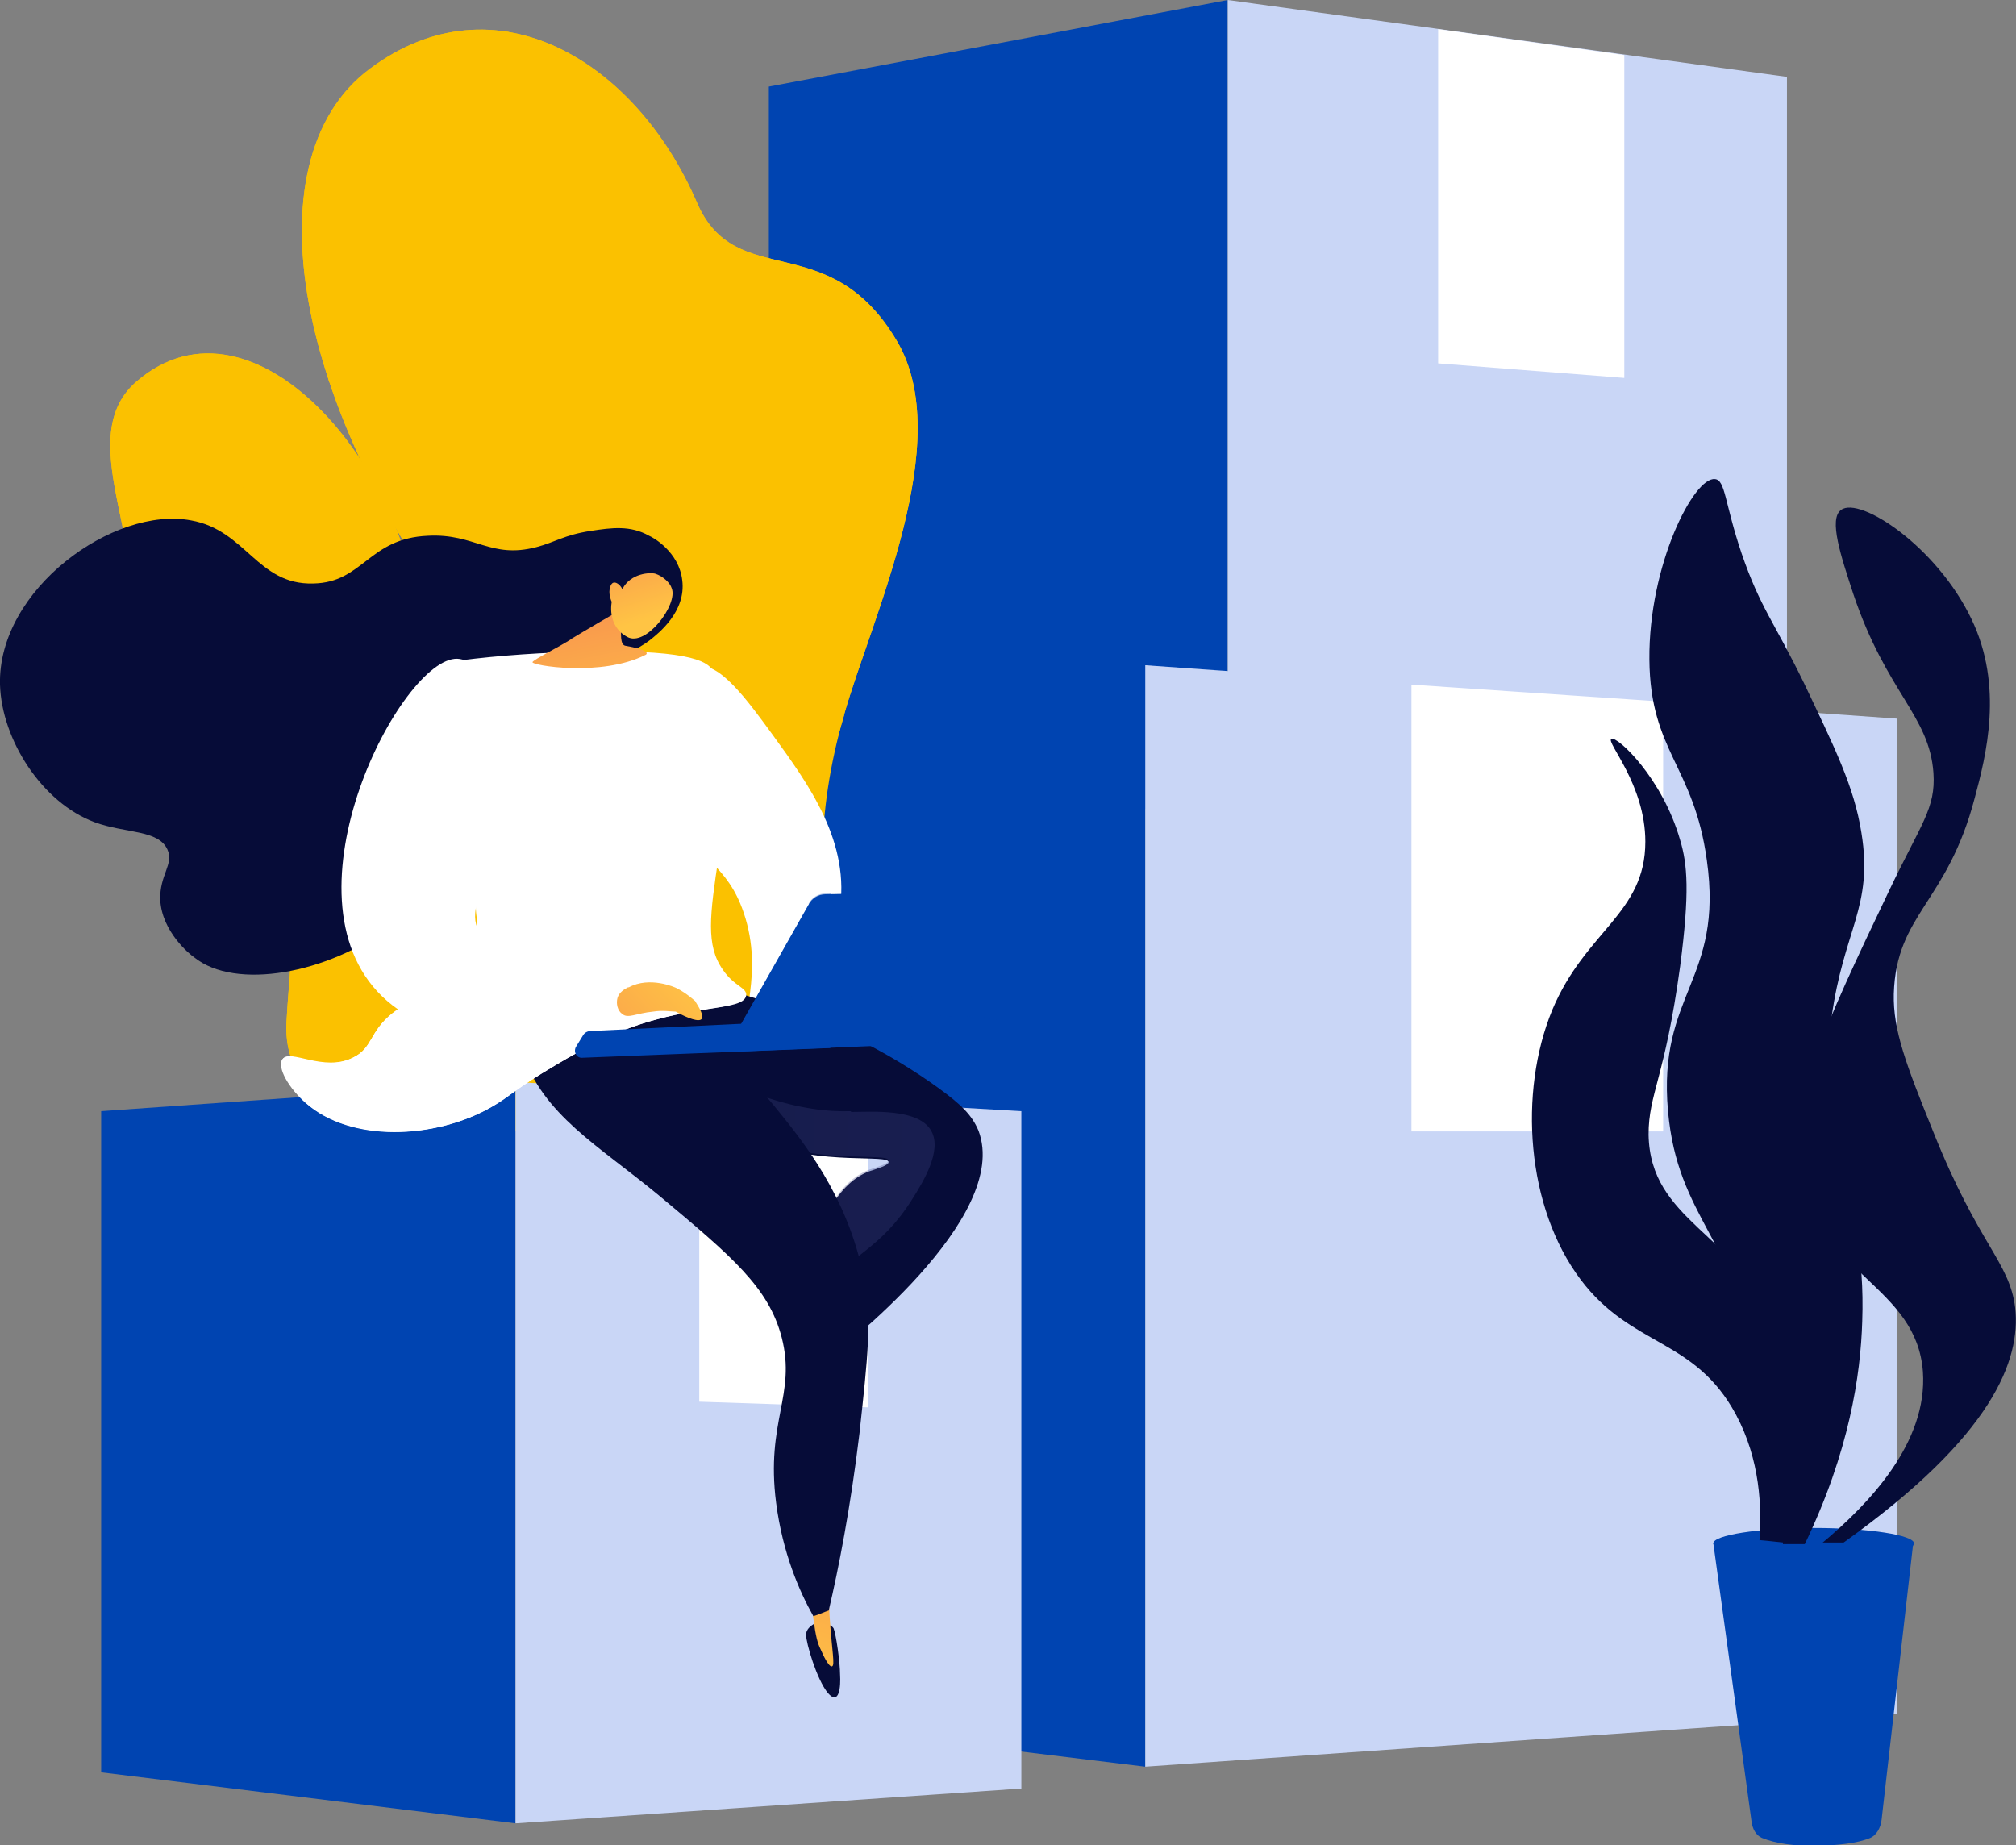 <?xml version="1.0" encoding="UTF-8"?>
<svg xmlns="http://www.w3.org/2000/svg" version="1.1" xmlns:xlink="http://www.w3.org/1999/xlink" viewBox="0 0 249.1 228">
  <rect x="0" y="0" width="249.1" height="228" fill="#808080" stroke="none"/>
  <defs>
    <style>
      .cls-1, .cls-2, .cls-3, .cls-4, .cls-5, .cls-6, .cls-7, .cls-8, .cls-9, .cls-10, .cls-11 {
        stroke-width: 0px;
      }

      .cls-1, .cls-6 {
        fill: #0044b1;
      }

      .cls-12 {
        isolation: isolate;
      }

      .cls-2 {
        fill: url(#linear-gradient-5);
      }

      .cls-13 {
        clip-path: url(#clippath-1);
      }

      .cls-3 {
        fill: #060c38;
      }

      .cls-4 {
        fill: url(#linear-gradient-2);
      }

      .cls-14, .cls-7 {
        fill: #fbc100;
      }

      .cls-5 {
        fill: url(#linear-gradient-3);
      }

      .cls-6, .cls-9 {
        mix-blend-mode: multiply;
        opacity: .3;
      }

      .cls-15 {
        clip-path: url(#clippath);
      }

      .cls-8 {
        fill: #c9d6f6;
      }

      .cls-9 {
        fill: url(#linear-gradient);
      }

      .cls-10 {
        fill: #fff;
      }

      .cls-11 {
        fill: url(#linear-gradient-4);
      }
    </style>
    <clipPath id="clippath">
      <path class="cls-7" d="M104.3,88.3c3.4-12,13.9-33.8,6.5-46.2-8.4-14.2-19.9-5.9-24.7-17.1C78.5,7.4,61.1-3,45.7,8.5c-15.2,11.3-9.9,43.9,17,76.6,16.6,25.6,15.3,31.5,9.6,45.1-4,9.5,19.2,3.3,32-41.8Z"/>
    </clipPath>
    <clipPath id="clippath-1">
      <path class="cls-7" d="M56,137.6c-6.4.4-21.2.9-20.6-11.3.5-10.2,2.9-16.6-8.6-21.6-11.5-5-16.4-14.1-11.8-24.5,4.9-10.9-6.6-25.6,1.8-33,14.6-12.7,35.1,11.3,35.3,33.6.3,22.2,11.4,13.7,21.2,16.7,13.4,4.2-12.2,39.8-17.4,40.1Z"/>
    </clipPath>
    <linearGradient id="linear-gradient" x1="-2063.9" y1="146.6" x2="-2022.2" y2="146.6" gradientTransform="translate(-1942.5) rotate(-180) scale(1 -1)" gradientUnits="userSpaceOnUse">
      <stop offset="0" stop-color="#444b8c"/>
      <stop offset="1" stop-color="#3e4177"/>
    </linearGradient>
    <linearGradient id="linear-gradient-2" x1="3202" y1="-560.4" x2="3201.1" y2="-604.1" gradientTransform="translate(-3126.6 -190.9) rotate(17)" gradientUnits="userSpaceOnUse">
      <stop offset="0" stop-color="#ffc444"/>
      <stop offset="1" stop-color="#f36f56"/>
    </linearGradient>
    <linearGradient id="linear-gradient-3" x1="74.9" y1="91.8" x2="68.9" y2="60.9" gradientUnits="userSpaceOnUse">
      <stop offset="0" stop-color="#ffc444"/>
      <stop offset=".3" stop-color="#fba94a"/>
      <stop offset="1" stop-color="#f36f56"/>
    </linearGradient>
    <linearGradient id="linear-gradient-4" x1="80" y1="76.5" x2="73.8" y2="57.1" xlink:href="#linear-gradient-3"/>
    <linearGradient id="linear-gradient-5" x1="85.8" y1="120.6" x2="58.3" y2="145.7" xlink:href="#linear-gradient-3"/>
  </defs>
  <g class="cls-12">
    <g id="Livello_1" data-name="Livello 1">
      <g>
        <polygon class="cls-1" points="151.7 101.2 95 94.3 95 10.7 151.7 0 151.7 101.2"/>
        <polygon class="cls-8" points="220.8 96.8 151.7 101.2 151.7 0 220.8 9.5 220.8 96.8"/>
        <polygon class="cls-10" points="177.7 3.6 177.7 44.9 200.7 46.7 200.7 6.8 177.7 3.6"/>
        <polygon class="cls-8" points="234.4 211.8 141.5 218.3 141.5 82.2 234.4 88.8 234.4 211.8"/>
        <polygon class="cls-1" points="141.5 218.3 65.3 209 65.3 90.9 141.5 82.2 141.5 218.3"/>
        <polygon class="cls-10" points="174.4 84.6 174.4 139.8 205.5 139.8 205.5 86.7 174.4 84.6"/>
        <g>
          <g>
            <path class="cls-7" d="M72.3,130.1c-1.1,2.6-3.1,6.2-5.3,10.4h46.4c-7.1-13.1-16.4-26.6-9.1-52.2,3.4-12,13.9-33.8,6.5-46.2-8.4-14.2-19.9-5.9-24.7-17.1C78.5,7.4,61.1-3,45.7,8.5c-15.2,11.3-9.9,43.9,17,76.6,16.6,25.6,15.3,31.5,9.6,45.1Z"/>
            <g>
              <path class="cls-14" d="M104.3,88.3c3.4-12,13.9-33.8,6.5-46.2-8.4-14.2-19.9-5.9-24.7-17.1C78.5,7.4,61.1-3,45.7,8.5c-15.2,11.3-9.9,43.9,17,76.6,16.6,25.6,15.3,31.5,9.6,45.1-4,9.5,19.2,3.3,32-41.8Z"/>
              <g class="cls-15">
                <g>
                  <path class="cls-7" d="M91,137.8c-.5-6-1.3-11.7-2.2-17.7l-.3-2c-.6-2.9-1.1-5.7-1.6-8.4-1.1-6.2-2.1-12-4.1-18.1,0-.4-.1-.7-.2-1.1-.2-1.3-.4-2.7-1.4-3.9h0c-7.9-32.6-22.6-64-43.8-93.4l.2-.2c21.2,29.5,35.9,60.9,43.8,93.4,1,1.3,1.2,2.7,1.4,4,0,.4.1.7.2,1.1,2,6.1,3,11.9,4.1,18.1.5,2.7,1,5.6,1.6,8.4l.3,2c.9,6,1.7,11.6,2.2,17.7h-.3Z"/>
                  <path class="cls-7" d="M86.5,108.6c-2.5-15.5,3-35.2,8.1-49,5.5-14.9,11.7-26.3,11.8-26.5h.2c0,.2-6.3,11.6-11.8,26.6-5.1,13.8-10.6,33.4-8.1,48.9h-.3Z"/>
                  <path class="cls-7" d="M66.2,42.4c-3.6-16.3-3.6-34.3-3.6-40.2,0-1.1,0-1.9,0-2h.3c0,.1,0,.7,0,2,0,5.9,0,23.9,3.6,40.2h-.3Z"/>
                  <path class="cls-7" d="M75.9,68c-7.6-13.4-38.6-21.8-38.9-21.9v-.3c.4,0,31.5,8.5,39.2,22h-.2Z"/>
                </g>
              </g>
            </g>
          </g>
          <g>
            <path class="cls-7" d="M52.2,80.8c.3,21.3,10.5,14.3,20,16.4,11,15.8,12,30.5-4.4,43.2l-18.2-2.7c-6.8-.3-14.7-2.4-14.2-11.4.5-10.2,2.9-16.6-8.6-21.6-11.5-5-16.4-14.1-11.8-24.5,4.9-10.9-6.6-25.6,1.8-33,14.6-12.7,35.1,11.3,35.3,33.6Z"/>
            <g>
              <path class="cls-14" d="M56,137.6c-6.4.4-21.2.9-20.6-11.3.5-10.2,2.9-16.6-8.6-21.6-11.5-5-16.4-14.1-11.8-24.5,4.9-10.9-6.6-25.6,1.8-33,14.6-12.7,35.1,11.3,35.3,33.6.3,22.2,11.4,13.7,21.2,16.7,13.4,4.2-12.2,39.8-17.4,40.1Z"/>
              <g class="cls-13">
                <g>
                  <path class="cls-7" d="M56.7,119c-7.6-8.3-14.2-17.6-19.6-27.5-5.4-10-9.6-20.5-12.3-31.4-1.6-6.2-2.7-12.5-3.3-18.8h.3c.6,6.2,1.7,12.5,3.3,18.7,2.7,10.8,6.9,21.3,12.3,31.3,5.4,9.9,12,19.1,19.5,27.4l-.2.2Z"/>
                  <path class="cls-7" d="M34.5,131.7v-.2c3.3-1.7,7.2-3.1,11.7-4,2.1-.4,4.3-.7,6.3-.9v.3c-2,.1-4.1.4-6.3.9-4.5.9-8.4,2.3-11.8,4Z"/>
                  <path class="cls-7" d="M40.7,97.6c-9.4-9.1-29.4-8.3-29.6-8.3v-.3c.2,0,20.3-.8,29.8,8.3l-.2.2Z"/>
                  <path class="cls-7" d="M29.1,73.9c-2.8-14.5,8.1-31.3,8.2-31.5l.2.2c-.1.2-10.9,16.9-8.1,31.3h-.3Z"/>
                </g>
              </g>
            </g>
          </g>
        </g>
        <polygon class="cls-1" points="63.7 225.3 12.5 219 12.5 137.3 63.7 133.7 63.7 225.3"/>
        <polygon class="cls-8" points="126.2 221 63.7 225.3 63.7 133.7 126.2 137.3 126.2 221"/>
        <polygon class="cls-10" points="86.4 135 86.4 173.2 107.3 173.9 107.3 136.2 86.4 135"/>
        <g>
          <path class="cls-10" d="M86.1,82.4c2.7-.8,6.3,4.2,9.3,8.3,4.5,6.2,9.8,13.4,8.3,22.1-1.4,8.5-8.7,15.2-10.8,14.2-1.8-.8,1.6-6.5-1-14.2-2.1-6.2-5.6-6.2-8-12.3-2.9-7.5-1.2-17.1,2.1-18.1Z"/>
          <path class="cls-3" d="M87.4,121.7c13.9,3.4,23.1,8.8,28.5,12.7,2.9,2.1,4.2,3.4,5,5.3,4.1,10.8-17.1,27.1-19.3,28.8-1-2.3-2-4.6-3-6.9,2.2-12,5.8-15.8,8.9-16.9.9-.3,2.3-.7,2.3-1.1,0-1-8.1.4-15.8-2.4-7.7-2.8-15.4-9.9-14-14.6.3-.9,1.3-3.3,7.5-4.8Z"/>
          <path class="cls-3" d="M100.9,200.5s-1.3.5-1.3,1.5c0,1,1.3,5.5,2.7,7.2,1.4,1.6,1.6-.8,1.5-2.3,0-1.5-.5-5-.8-5.7-.4-.7-2.1-.6-2.1-.6Z"/>
          <path class="cls-9" d="M105.1,137.4c2.5,0,8.5-.5,10,2.4,1.3,2.4-1,6.2-2.4,8.4-3.9,6.2-7.6,6.8-10.2,10.6-1,1.5-1.9,3.5-2.2,6.5-.6-1.3-1.1-2.6-1.7-3.9,2.2-12,5.8-15.8,8.9-16.9.9-.3,2.3-.7,2.3-1.1,0-1-8.1.4-15.8-2.4-7-2.6-14-8.7-14.1-13.3,11.1,7.9,19.4,9.8,25.3,9.6Z"/>
          <path class="cls-4" d="M100.2,196.1c0,1.6.2,2.9.3,3.9.3,2.2.5,3,.9,3.8.3.7,1,2.2,1.4,2.1.4-.1,0-1.8-.3-6.3,0-.7-.2-2.8-.2-2.8h0l-2.1-.6Z"/>
          <path class="cls-3" d="M79.4,122.6c8,4.8,13.2,10.3,16.3,14.1,3.6,4.4,9,11.1,11,21,1.1,5.3.5,10.1-.5,19.4-1.1,9.2-2.6,16.8-3.8,21.9-.6.2-1.2.5-1.9.7-1.7-3-3.8-7.8-4.6-14-1.3-10.1,2.5-13.3.7-20.4-1.6-6.2-6.1-10-15.2-17.6-7.5-6.2-14.3-9.9-16.9-17.7-.4-1.3-.8-2.9,0-4.4,1.5-3.2,7.3-4.3,15-3Z"/>
          <path class="cls-3" d="M71.5,82c2.1-.4,5.5-.4,8.8-2.9,1-.8,4.5-3.5,4-7.4-.4-3.5-3.6-5.3-4.1-5.5-2.3-1.3-4.6-1-7.2-.6-3.3.5-4.4,1.4-6.7,2-5.7,1.5-7.6-1.7-13.4-1.4-7.4.3-8,5.8-14.2,5.9-6.9.2-8.3-6.6-15.1-7.8C14.1,62.5-.3,72.8,0,84.6c.2,6.8,5.2,14.6,11.7,17,3.8,1.4,7.9.9,9,3.4.8,1.8-1,3.1-.9,6.2.2,3.9,3.6,6.7,4.2,7.1,5.1,4.1,16.5,2,24.2-3.8,14-10.6,11.9-30,23.2-32.5Z"/>
          <path class="cls-10" d="M56.9,81.6c4.7-.6,10.2-1,16.2-1.1,12.8-.2,14.6,1.4,15.1,2.6.9,2.2-.6,3.4.2,7.3.5,2.3,0,3.4,1,5.9,1,2.4.2,3.8-.6,9.5-1.1,7.3-1.6,11,.5,14,1.4,2.1,3,2.2,2.9,3.2-.3,2.1-7.5.9-16.6,4.9-2.6,1.2-5.1,2.6-7.1,3.8-4.8,2.8-5.6,3.9-7.8,5.1-7,4-17.4,4.4-22.9-.5-2-1.8-3.5-4.5-2.9-5.4.9-1.3,5,1.7,8.7-.2,2.5-1.2,2-3.2,4.9-5.5,3.5-2.8,5.9-1.3,8.2-3.1,3.7-2.8,2-9.6,1-20.9-.4-4.7-.9-11.4-.7-19.6Z"/>
          <path class="cls-5" d="M70.7,78.9c-1.7,1.1-4.6,2.5-4.9,2.9-.3.4,8.5,1.9,14-.9,0,0,.9-.5-2.5-1.1-.7-.1-.6-1.5-.5-2.9l-.7-1.2s-3.8,2.2-5.6,3.3Z"/>
          <path class="cls-11" d="M75.6,74.3s-.7,3,1.9,4.4c2.3,1.3,6.3-4,5.5-6-.2-.7-1.1-1.5-2-1.8-.6-.2-3.1-.1-4.1,1.9-.3-.6-.8-.9-1.1-.8-.4.1-.5.9-.5,1.1,0,.6.2,1.1.3,1.3Z"/>
          <path class="cls-10" d="M79.1,121.3c-2.6,1.1-3,3.4-6.6,4.8-3.5,1.3-4.6-.3-8.1.7-5.2,1.6-7.2,6.6-8,6.1-.7-.4,0-5.2,3.3-8.3,3.8-3.6,8-1.9,10.4-5.6,1-1.4,1.7-3.7.9-5.5-1.1-2.4-4.1-1.6-5.6-3.6-2.8-3.6,3.8-10,2-15.5-.7-2.2-3-4.9-10.4-6.7.1,5.5.4,10,.7,13.5,1,11.3,2.7,18.1-1,20.9-2.3,1.8-4.7.4-8.2,3.1-2.9,2.3-2.4,4.3-4.9,5.5-3.7,1.8-7.8-1.2-8.7.2-.7,1,.8,3.6,2.9,5.4,5.5,4.8,15.9,4.5,22.9.5,2.2-1.3,3.1-2.3,7.8-5.1,2-1.2,4.5-2.6,7.1-3.8,6.4-2.8,11.8-3.1,14.6-3.7-5.5-3.7-8.9-3.8-11-2.9Z"/>
          <g>
            <path class="cls-1" d="M101.9,126l-28.9,1.4c-.4,0-.8.2-1,.6l-.8,1.3c-.4.6,0,1.5.8,1.4l30.6-1.2-.8-3.5Z"/>
            <path class="cls-1" d="M131.9,109.9l-29.9.6c-.9,0-1.7.5-2.1,1.3l-10.3,18.2,31.5-1.3c.9,0,1.7-.5,2.1-1.2l9.6-16c.4-.7,0-1.5-.9-1.5Z"/>
            <path class="cls-6" d="M99.9,111.7c.4-.8,1.2-1.3,2.1-1.3h.7c0,1,.4,1.8,1,2.5,1.8,2.2,4.9.9,7.2,3.2,2.5,2.6.2,5.7,2.4,8.1,2.4,2.5,6.2.5,10.6,2.1l-.6,1.1c-.4.7-1.2,1.2-2.1,1.2l-31.5,1.3,10.3-18.2Z"/>
          </g>
          <path class="cls-10" d="M76.5,125c.4-1,.8-2,1.1-3-4.2-1.1-9.9-2.8-15.8-4.9-1.5-.5-2-1.2-2.4-1.7-3-4,4.7-11.1,4.5-20.3,0-6.4-4-13.6-7.4-13.7-6.9-.2-22.2,29.2-9.3,41.7,6.4,6.2,18.3,6.9,29.2,1.9Z"/>
          <path class="cls-2" d="M77.7,122c2.6-1.4,5.7,0,5.9.1.6.3,1.4.8,2.3,1.6,0,.1,1.2,1.7.8,2.2-.3.4-1.6,0-3.2-.9-.6,0-1.6-.2-2.8,0-2.1.2-3.1.9-3.8.3-.6-.4-.8-1.3-.6-2,.2-.7.9-1.1,1.3-1.3Z"/>
        </g>
        <g>
          <path class="cls-1" d="M232.5,224.8c-.1,1.1-.7,2-1.4,2.3-1.7.7-4,.9-6.7,1-2.7,0-5-.3-6.7-1-.7-.3-1.2-1.1-1.3-2.2l-4.7-34.2h24.7l-3.9,34.1Z"/>
          <path class="cls-1" d="M236.5,190.7c0,1.1-5.5,1.9-12.4,1.9s-12.4-.9-12.4-1.9,5.5-1.9,12.4-1.9,12.4.9,12.4,1.9Z"/>
          <path class="cls-3" d="M225.1,190.6h2.7c18.5-13.2,21.9-22.6,21.2-29-.7-5.7-4.5-7.7-10.1-21.7-3.4-8.4-5-12.6-4.9-17.1.3-9.9,6.6-11.2,10-24.2,1.4-5.2,3.6-13.8-.4-22.1-4.3-9-13.8-15.2-16.1-13.5-1.6,1.1,0,5.8,1.5,10.4,4.1,12.2,9.4,15,9.9,22.1.3,4.4-1.5,6.2-5.5,14.6-8.1,17-12.5,26.2-10.8,35.2,2.4,12.3,14.2,13.6,15,24.2.6,8.7-6.6,16.3-12.5,21.2Z"/>
          <path class="cls-3" d="M211.9,59.2c-2.6-.3-8.2,10.6-8.1,22.3.1,11.4,5.5,13.1,7.1,24.8,2.1,14.9-6.1,16.4-4.8,31,1.2,13.3,8.3,15.6,12.3,33.9,1.8,8.1,2,15,1.9,19.6h2.7c5.5-11.4,6.9-20.9,7.1-27.5.6-16.9-6.2-21-3.8-37.5,1.5-11,5.2-13.7,3.7-22.9-.9-5.7-3.3-10.5-7.1-18.5-3.7-7.6-5.4-9.3-7.7-16-2.1-6.2-2-9.1-3.3-9.2Z"/>
          <path class="cls-3" d="M217.4,190.4c.3-4.1.1-10-2.9-15.6-5.1-9.5-12.9-8.3-19.2-16.7-6.7-8.9-7.7-23.1-3.5-33.3,4.1-9.8,11.5-11.9,11.5-20.8,0-7.1-4.9-12.3-4.2-12.7.7-.4,6.3,4.8,8.5,12.5.9,3,1.2,6.4,0,15.6-1.9,13.9-3.9,15.7-3.9,20.8.2,10.7,10.7,12,16.2,24,2.5,5.4,4.5,13.9,1.5,26.5-1.3-.1-2.7-.3-4-.4Z"/>
        </g>
      </g>
    </g>
  </g>
</svg>
